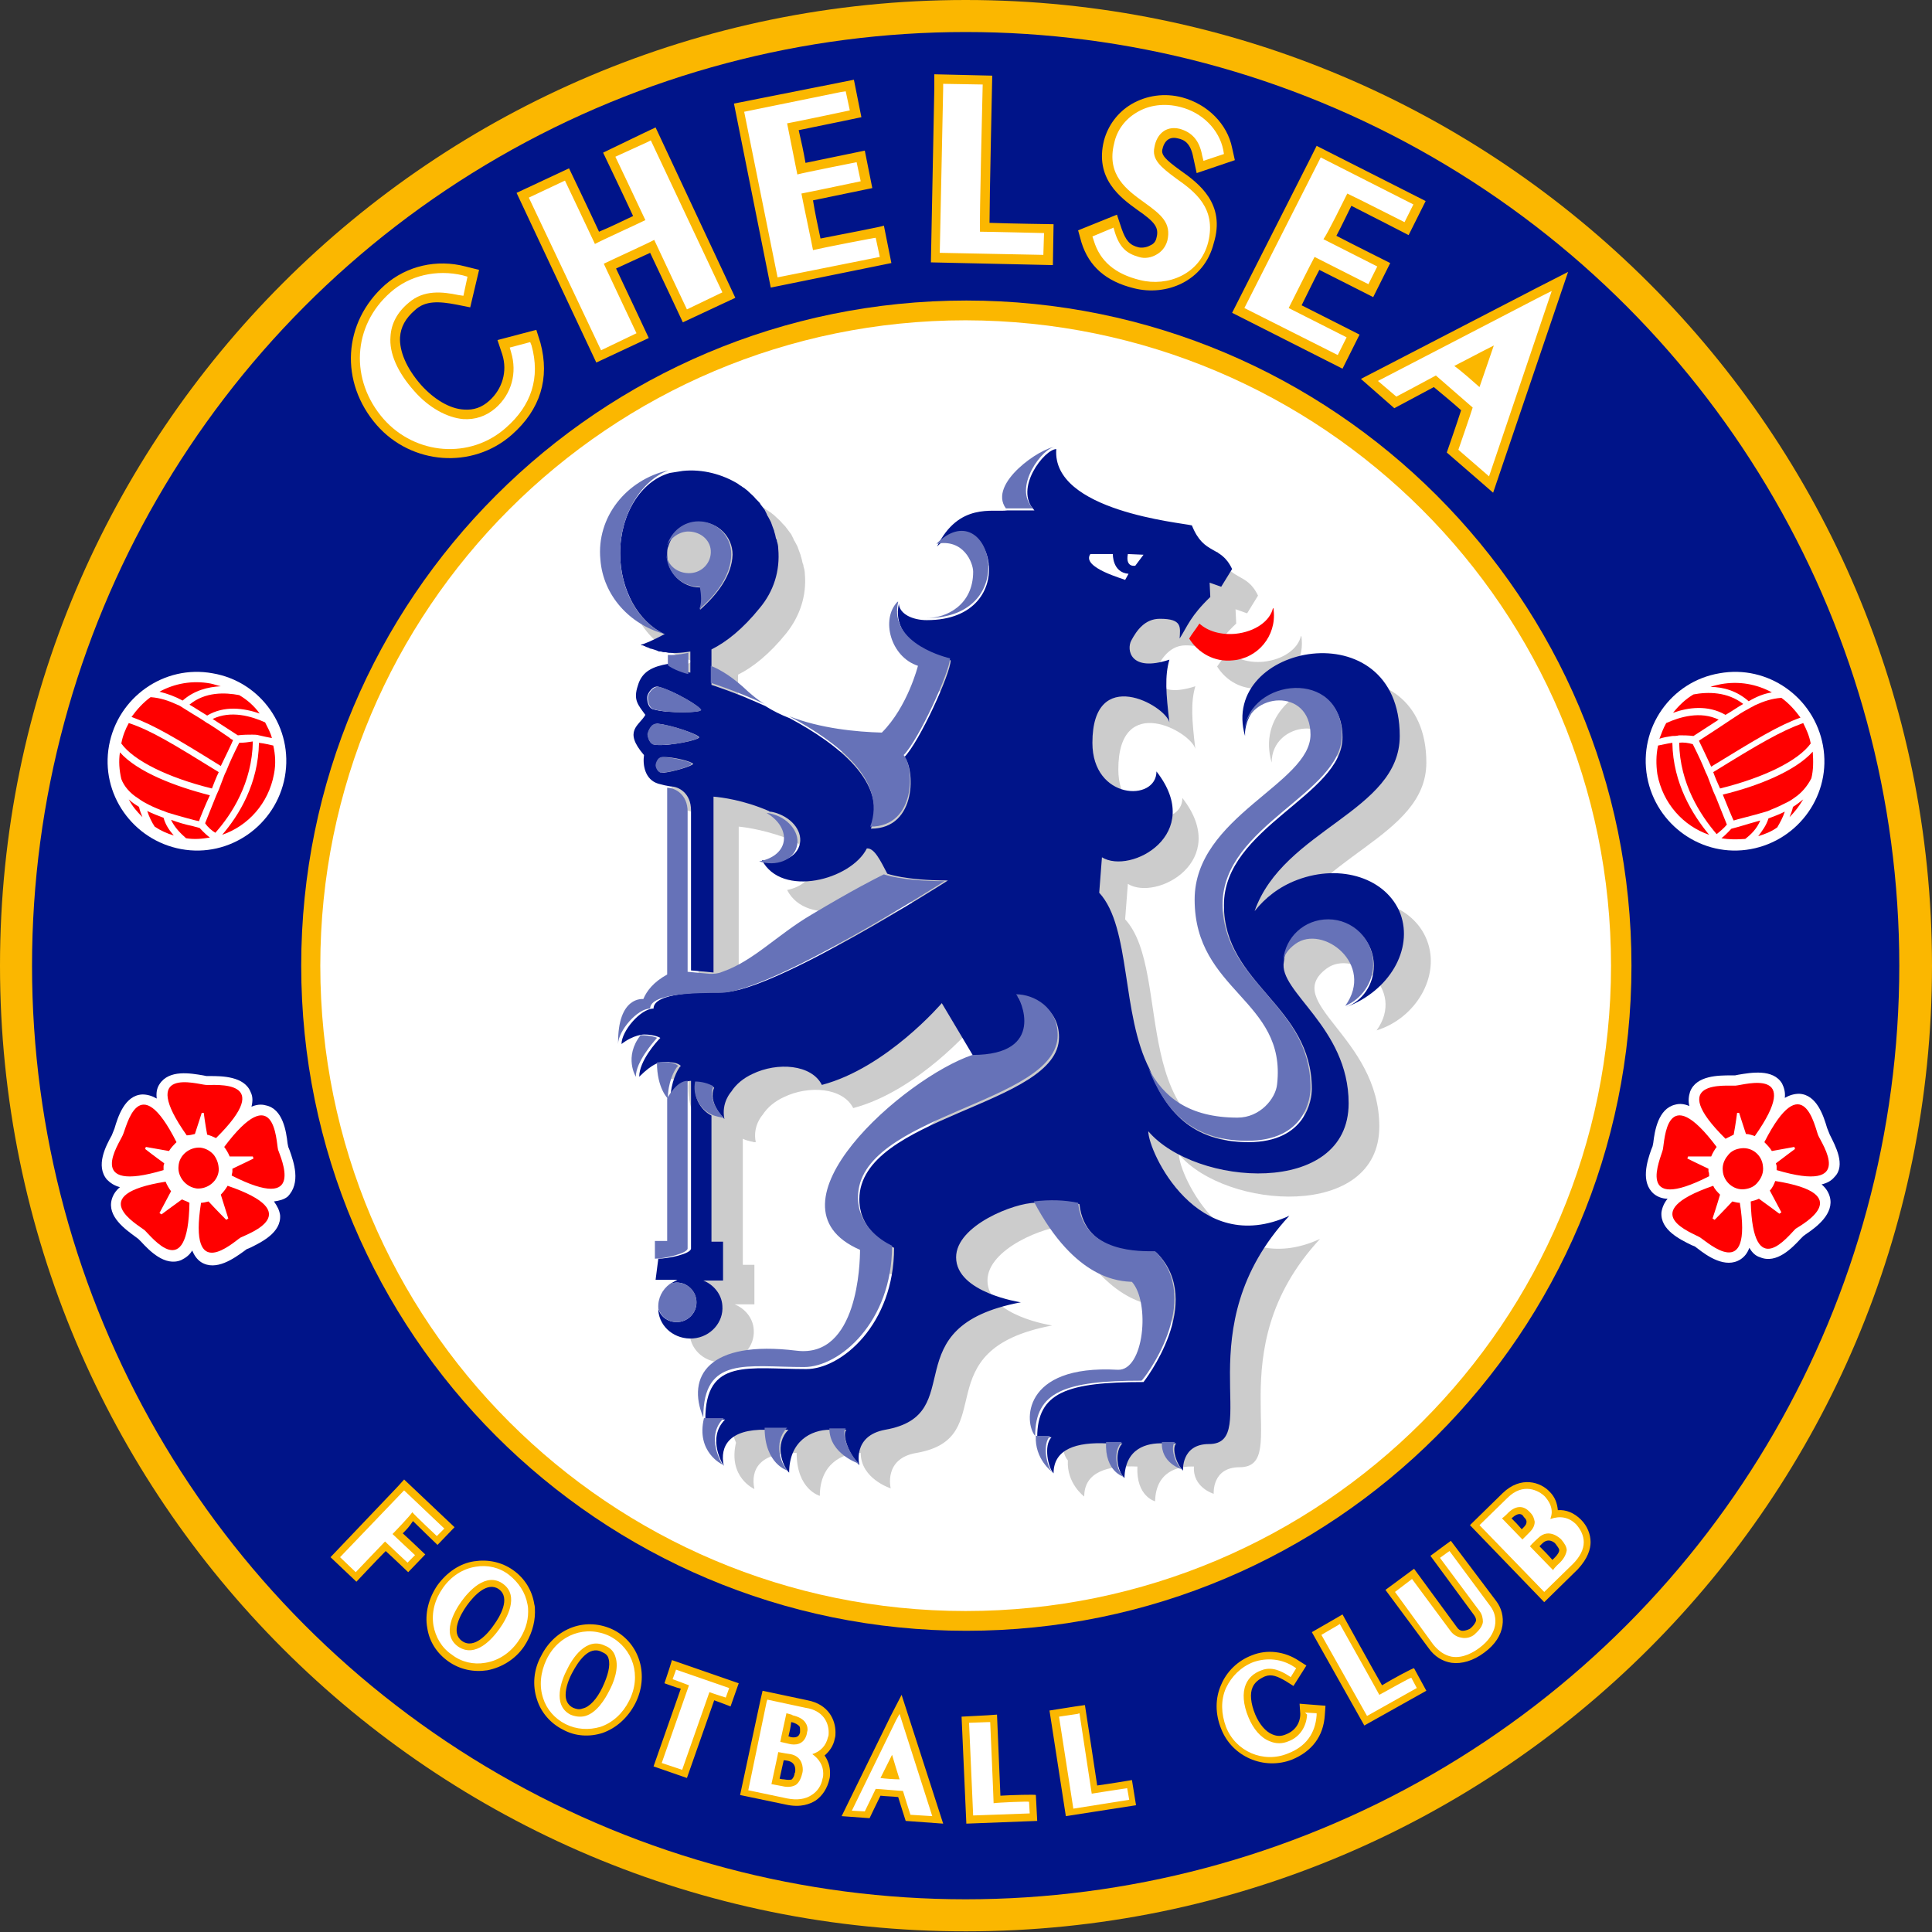 <?xml version="1.0" encoding="utf-8"?>
<!-- Generator: Adobe Illustrator 23.0.0, SVG Export Plug-In . SVG Version: 6.00 Build 0)  -->
<svg version="1.1" id="CFC_Crest_Full_Colour" xmlns="http://www.w3.org/2000/svg" xmlns:xlink="http://www.w3.org/1999/xlink"
	 x="0px" y="0px" width="283.5px" height="283.5px" viewBox="0 0 283.5 283.5" style="enable-background:new 0 0 283.5 283.5;"
	 xml:space="preserve">
<rect x="0" y="0" width="283.5" height="283.5" fill="#333333" stroke="none"/>
<style type="text/css">
	.st0{fill:#FBB700;}
	.st1{fill:#001489;}
	.st2{fill:#FFFFFF;}
	.st3{fill:#CCCCCC;}
	.st4{fill:#FF0000;}
	.st5{fill:#6672B8;}
</style>
<g>
	<g id="Background">
		<path id="Yellow_Outer_Circle" class="st0" d="M283.5,141.7c0,78.3-63.5,141.7-141.7,141.7C63.5,283.5,0,220,0,141.7
			C0,63.5,63.5,0,141.7,0C220,0,283.5,63.5,283.5,141.7z"/>
		<circle id="Blue_Circle" class="st1" cx="141.7" cy="141.7" r="137"/>
		<path id="Yellow_Inner_Circle" class="st0" d="M239.4,141.7c0,53.9-43.7,97.6-97.6,97.6c-53.9,0-97.6-43.7-97.6-97.6
			c0-53.9,43.7-97.6,97.6-97.6C195.7,44.1,239.4,87.8,239.4,141.7z"/>
		<path id="White_Circle" class="st2" d="M236.4,141.7c0,52.3-42.4,94.7-94.7,94.7c-52.3,0-94.7-42.4-94.7-94.7
			c0-52.3,42.4-94.7,94.7-94.7C194,47.1,236.4,89.4,236.4,141.7z"/>
	</g>
	<g id="Lion">
		<path id="Shadow" class="st3" d="M209.4,138c-2-5.2-8.7-7.4-15.1-5c-2.7,1-4.8,2.7-6.3,4.6c4.2-12,21.3-14.6,21.3-25.7
			c0-18.7-26.6-13.5-22.7,0c0-6.1,9.7-7.2,9.7,0c0,7.2-17,12-17,24.2c0,13.5,13.5,14.7,12.1,27.1c-0.2,2.1-2.5,4.9-5.8,4.9
			c-20.7,0-13.3-25.4-20.5-33.2l0.4-5.2c4.2,2.6,15.2-3.4,8-12.6c0,4.5-9.4,4.2-9.4-4.2c0-11.5,10.7-5.5,11.3-3
			c-0.5-4.2-0.7-6.8,0-9.2c-5.8,1.9-6.3-1.5-5.6-2.8c0.8-1.5,2-3.2,4.2-3.2c1.2,0,2,0.2,2.4,0.5c0.7,0.5,1.2-0.6,1.1,0.4
			c0.6-0.9,0.4,0.2,1-0.7c0.6-0.9,1.4-2,2.9-3.4l-0.1-2.1l1.7,0.6l1.6-2.6c-1.7-3.6-4.1-1.9-5.9-6.4c-1.5-0.4-24.2,2.1-23.5-7
			c-1.9,0-6.3,1-3.5,4.7c-2.1,0.3-3.6-2.1-6.8,4.3c4-0.7,1.9,3.7,1.9,5c0,8.2-11,8.1-11,4.2c-2.6,2.6-1.1,8.2,2.9,9.6
			c0,0-1.5,6-5.3,9.8c-5.6-0.2-14.5-1.2-19.6-6c-2.2-2.1-4-3.2-5.5-3.8V99c2.2-1.1,4.6-3,7.1-6.1c1.9-2.4,3-5.4,2.7-8.7
			c0-0.4-0.1-0.8-0.2-1.1c0-0.1,0-0.2-0.1-0.4c-0.1-0.3-0.1-0.5-0.2-0.8c0-0.1-0.1-0.2-0.1-0.4c-0.1-0.3-0.2-0.5-0.3-0.8
			c0-0.1-0.1-0.2-0.1-0.3c-0.1-0.3-0.3-0.6-0.5-1c-0.1-0.1-0.1-0.2-0.2-0.4c-0.1-0.2-0.2-0.4-0.3-0.6c-0.1-0.1-0.2-0.3-0.3-0.4
			c-0.1-0.1-0.2-0.3-0.3-0.4c-0.1-0.1-0.2-0.3-0.4-0.5c-0.1-0.1-0.2-0.2-0.3-0.3c-0.3-0.4-0.7-0.7-1-1c0,0-0.1-0.1-0.1-0.1
			c-0.2-0.2-0.4-0.3-0.6-0.5c-0.1,0-0.1-0.1-0.2-0.1c-0.2-0.2-0.5-0.3-0.7-0.5c0,0,0,0,0,0c-2.3-1.4-5.2-2.2-8.1-1.9
			c-7.2,0.6-12.5,6.6-11.9,13.4c0.5,5.3,4.4,9.6,9.5,10.9c-1.8,1-3.3,1.6-3.6,1.6c0.1,0,0.1,0.1,0.2,0.1c0,0,0,0,0.1,0
			c0.1,0,0.2,0.1,0.2,0.1c0,0,0,0,0.1,0c0.1,0.1,0.2,0.1,0.4,0.2c0,0,0,0,0.1,0c0.1,0.1,0.2,0.1,0.4,0.2c0,0,0.1,0,0.1,0
			c0.3,0.1,0.7,0.2,1.1,0.4c0.1,0,0.1,0,0.2,0c0.2,0,0.3,0.1,0.5,0.1c0.1,0,0.1,0,0.2,0c0.2,0,0.4,0.1,0.6,0.1c0,0,0,0,0.1,0v1.5
			c-0.1,0-0.2,0-0.2,0c-2.3,0.4-3.9,1.1-4.5,3.2c-0.7,2.1,0,2.8,1.1,4.3c-0.9,1.6-3.3,2.3-0.2,5.9c-0.2,1.4,0.1,3.6,2.1,4.2
			c0.7,0.2,1.2,0.3,1.8,0.4l0,27.4c-2,1.1-3,2.4-3.5,3.6c0,0-1.6-3.6-1.5,3.5c1.8-1.4,1.1,1.6,1.1,1.6c-2.5,3.2,0.7,3,0.7,3
			c2.1-2.1,1.7,1,1.7,1c0,3.8,1.5,5.3,1.6,5.3l0,20.8l-1.8,0l0,5.8l3.2,0c-1.8,0.7-3,2.5-2.8,4.5c0.2,2.5,2.5,4.3,5.1,4.1
			c2.6-0.2,4.5-2.4,4.3-4.8c-0.1-1.7-1.3-3.1-2.8-3.7l2.9,0l0-5.8l-1.7,0l0-18.5c0.4,0.2,0.8,0.3,1.2,0.4c0.2,0,0.3,0.1,0.5,0.1
			c0.1,0,0.2,0,0.2,0c-0.5-2.4,1-4,1-4c0.7-1.1,1.8-2,3.1-2.6c3.7-1.8,8.7-1.4,10.2,1.6c9.5-2.5,17.6-12,17.6-12l4.7,7.9
			c-9.9,3.3-31.5,22.1-16.5,28.6c0,1.9-0.3,15.9-9.3,14.8c-13-1.6-16.2,3.8-13.7,9.8c-1.2,5.1,2.7,6.8,2.7,6.8
			c-0.6-2.9,0.8-5.4,6.2-5.3c0,5.4,3.4,6.3,3.4,6.3c0-4.6,3.2-6.3,6-6.3c0,3.8,4.4,5.2,4.4,5.2s-1.1-4.4,3.8-5.2
			c12.6-2.2,0.8-15.1,19.9-18.7c0,0-9.5-1.4-9.5-6.6c0-4.7,8.6-8,11.6-8c6.1,11.6,12.7,11.7,14.4,11.8c2.7,3,1.8,13.1-2.1,12.9
			c-14.2-0.8-13.7,7.9-12.1,9.7c-0.2,3.4,2.4,5.3,2.4,5.3c0-3.6,3.4-4.6,7.8-4.4c-0.2,4.4,2.6,5.1,2.6,5.1c0.1-4.4,3.4-5.2,5.7-5.1
			c-0.2,3.1,2.9,4,2.9,4s-0.3-3.9,3.8-3.9c7.9,0-3.6-16.9,11.8-33.5c-13.5,6.2-20.7-9.4-20.7-12.4c6.9,8.1,29.4,9.7,29.4-4.1
			c0-13.2-14.5-18.2-7.7-23.2c4-2.9,11.7,3,7.3,9.1C207.8,149.4,211.4,143.2,209.4,138z M123.3,138.4c-5.1,3-8.5,6.8-13.1,8.4
			c-0.7,0.3-1.3,0.3-1.8,0.3v-25.8c1.2,0.1,4.4,0.6,8.1,2.1c3.7,2,3.7,6.2-1,7.2c2.9,5.6,13.1,2.9,15.4-1.7c1.1-0.1,2,1.8,3,3.7
			C132.4,133.3,129.5,134.7,123.3,138.4z M180.2,95.6c-0.6,0.8-1.1,1.5-1.6,2.2c1.3,2.1,3.7,3.5,6.4,3.2c3.7-0.3,6.4-3.6,6-7.3
			c0-0.1,0-0.3-0.1-0.4c-0.4,1.9-2.6,3.5-5.5,3.8C183.3,97.3,181.3,96.7,180.2,95.6z"/>
		<path id="body" class="st1" d="M98,80.1C98,80.1,98,80.1,98,80.1L98,80.1c0-0.1,0.1-0.3,0.2-0.4C98.1,79.8,98.1,79.9,98,80.1z
			 M98.3,188.4C98.3,188.4,98.3,188.4,98.3,188.4L98.3,188.4C98.3,188.4,98.3,188.4,98.3,188.4z M98.1,69L98.1,69L98.1,69L98.1,69z
			 M96.2,187.8l3.2,0c-0.4,0.2-0.7,0.4-1.1,0.6c0.3-0.1,0.7-0.2,1-0.2c1.6,0,2.9,1.3,2.9,2.9c0,1.6-1.3,2.9-2.9,2.9
			c-1.3,0-2.4-0.8-2.7-2v0.3c0.2,2.5,2.5,4.3,5.1,4.1c2.6-0.2,4.5-2.4,4.3-4.8c-0.1-1.7-1.3-3.1-2.8-3.7l2.9,0l0-5.7l-1.7,0v-18.5
			c-1.7-0.9-2.7-2.8-2.3-4.8c1.1,0,2.1,0.3,2.7,0.7c-1,2.2,1.5,4.6,1.5,4.6c-0.5-2.4,1-4,1-4c0.7-1.1,1.8-2,3.1-2.6
			c3.7-1.8,8.7-1.4,10.2,1.6c9.5-2.5,17.6-12,17.6-12l4.7,7.9c11,0,7.1-8.2,6.4-8.9c2.5,0,6.1,1.9,6.1,6c0,10.1-29.3,11.5-29.3,23.8
			c0,5.1,5.1,7.1,5.1,7.1c0,11.2-7.7,17.8-12.9,17.8c-8.4,0-14.8-1.7-14.8,7.4h2.9c-2.8,2.8-0.2,6.8-0.2,6.8
			c-0.6-2.9,0.8-5.4,6.2-5.3l3.3,0c-2.1,2.1-0.9,5.3,0.1,6.3c0-4.6,3.2-6.3,6-6.3c1,0,2.4,0,2.4,0c-0.7,0.7,0.4,3.7,1.9,5.2
			c0,0-1.1-4.3,3.8-5.2c12.6-2.2,0.8-15.1,19.9-18.7c0,0-9.5-1.4-9.5-6.6c0-4.7,8.6-8,11.6-8c2.3-0.3,4.5-0.3,6.5,0.2
			c0.8,7.5,9.4,7.1,11.3,7.1c7.3,7.3-1.9,19-1.9,19c-11.2,0-15.6,1.5-15.6,8.1h2.1c-1.2,1.2-0.5,4.5,0.3,5.3c0-3.6,3.4-4.6,7.8-4.4
			h2.3c-1.1,1.1-0.9,3.9,0.3,5.1c0.1-4.4,3.3-5.2,5.7-5.1h1.9c-0.7,0.7,0,3,1,4c0,0-0.3-3.9,3.8-3.9c7.9,0-3.6-16.9,11.8-33.5
			c-13.5,6.2-20.7-9.4-20.7-12.4c6.9,8.1,29.4,9.7,29.4-4.1c0-11.2-10.4-16.4-9.5-20.8c0.3-3.4,3.1-6,6.6-6c3.7,0,6.6,3,6.6,6.6
			c0,2.8-1.7,5.2-4.1,6.1c0,0,0,0,0,0c0,0,0,0,0,0c6.4-2.4,9.9-8.5,8-13.7c-2-5.2-8.7-7.4-15.1-5c-2.7,1-4.8,2.7-6.3,4.6
			c4.2-12,21.3-14.6,21.3-25.7c0-18.7-26.6-13.5-22.7,0c0-0.2,0-0.4,0-0.6c0.7-7.6,14.3-9.2,14.3,0.8c0,8.5-17.4,13.2-17.4,24.6
			c0,11.7,12.9,14.7,12.9,27c0,1.5-0.8,7.8-9.3,7.8c-8.3,0-12.2-4.6-14.5-10.7c0,0,0,0,0,0c-4.2-8.1-2.7-20.8-7.4-25.9l0.4-5.2
			c4.2,2.6,15.2-3.4,8-12.6c0,4.5-9.4,4.2-9.4-4.2c0-11.5,10.7-5.5,11.3-3c-0.5-4.2-0.7-6.8,0-9.2c-5.8,1.9-6.3-1.5-5.6-2.8
			c0.8-1.5,2-3.2,4.2-3.2c3.3,0,3,1.2,2.9,2.9c1.2-1.9,1.6-3.3,4.5-6.1l-0.1-2.1l1.7,0.6l1.6-2.6c-1.7-3.6-4.1-1.9-5.9-6.4
			c-1.5-0.4-20.6-2.1-19.9-11.2c-1.7,0-6.3,5.8-3.2,9c0,0-2.5,0-4,0c-2.1,0.3-7.1-1.2-10.3,5.3c7.8-7.8,12.9,10.8-1.5,10.8v0h0
			c-2.1,0-4-0.9-4.1-2.4c-1.4,6.3,7.6,8.3,7.6,8.3c0,1.9-4.6,12-6.8,14.2c1.5,1.5,2,10.5-4.9,10.5c2.5-6.7-4.8-12.4-11.9-16.2
			c0,0,0,0,0,0c-1.3-0.5-2.5-1.1-3.6-1.8l0,0c-4.4-2-7.9-3.1-7.9-3.1v-2.5v-2.7c2.2-1.1,4.6-3,7.1-6.1c2-2.4,3-5.4,2.7-8.7
			c0-0.4-0.1-0.8-0.2-1.1c0-0.1,0-0.2-0.1-0.3c-0.1-0.3-0.1-0.5-0.2-0.8c0-0.1-0.1-0.2-0.1-0.4c-0.1-0.3-0.2-0.5-0.3-0.8
			c0-0.1-0.1-0.2-0.1-0.3c-0.1-0.3-0.3-0.6-0.5-1c-0.1-0.1-0.1-0.2-0.2-0.4c-0.1-0.2-0.2-0.4-0.3-0.6c-0.1-0.1-0.2-0.3-0.3-0.4
			c-0.1-0.1-0.2-0.3-0.3-0.4c-0.1-0.2-0.2-0.3-0.4-0.5c-0.1-0.1-0.2-0.2-0.3-0.3c-0.3-0.4-0.7-0.7-1-1c0,0-0.1-0.1-0.1-0.1
			c-0.2-0.2-0.4-0.3-0.6-0.5c-0.1,0-0.1-0.1-0.2-0.1c-0.2-0.2-0.5-0.3-0.7-0.5c0,0,0,0,0,0c-2.3-1.4-5.2-2.2-8.1-1.9
			c-0.6,0.1-1.3,0.2-1.9,0.3C94,70.6,91,75.5,91,81.2c0,5.4,2.7,10,6.4,11.8c0.1,0,0.1,0,0.2,0c-1.8,1-3.3,1.6-3.6,1.6
			c0.1,0,0.1,0.1,0.2,0.1c0,0,0,0,0.1,0c0.1,0,0.2,0.1,0.2,0.1c0,0,0,0,0.1,0c0.1,0.1,0.2,0.1,0.4,0.2c0,0,0,0,0.1,0
			c0.1,0.1,0.2,0.1,0.4,0.2c0,0,0.1,0,0.1,0c0.3,0.1,0.7,0.2,1.1,0.4c0.1,0,0.1,0,0.2,0c0.2,0,0.3,0.1,0.5,0.1c0.1,0,0.1,0,0.2,0
			c0.2,0,0.4,0.1,0.6,0.1c0,0,0,0,0.1,0c1.4,0.1,3-0.2,3-0.2v3.1c-0.2,0-2.4-0.7-3-1.3c-0.1,0-0.2,0-0.2,0c-2.3,0.4-3.9,1.1-4.5,3.2
			c-0.7,2.1,0,2.8,1.1,4.3c-0.9,1.6-3.3,2.3-0.2,5.9c-0.2,1.4,0.1,3.6,2.1,4.2c0.7,0.2,1.2,0.3,1.8,0.4c1.2,0,3,1,3,3.5v23.5
			c1.1,0.1,2.3,0.2,3.3,0.3v-25.8c1.2,0.1,4.4,0.5,8.1,2.1c0,0,0.1,0,0.1,0.1c0,0,0,0,0,0c0.3,0,0.7,0.1,1,0.2
			c2.5,0.8,4,2.9,3.4,4.8c-0.6,1.9-3.1,2.8-5.5,2.1c2.9,5.6,13.1,2.9,15.4-1.7c1.1-0.1,2,1.8,3,3.7c0,0,2.6,1,8.9,1
			c0,0-25.6,16.4-33,16.4c-3.2,0-10.2,0-10.2,2.4c-1.9,0-4.7,3.3-4.7,5.2c1.8-1.4,3.3-1.4,3.3-1.4c1.6,0,2.4,0.5,2.4,0.5
			c-0.6,0.6-3.1,3.4-3.1,5.7c2.1-2.1,3.1-2.1,3.1-2.1s2.2-0.3,3,0.5c-0.5,0.5-1.5,2.5-1.5,4.8c0,0,1.3-2.6,3-2.6v24.6
			c0,0.8-3.4,1.5-4.8,1.5 M97.2,113.4c-0.6,0-0.9-0.8-0.9-1.1c0-0.3,0.2-1.1,0.9-1.2c1.5-0.1,4.5,0.7,4.5,1
			C101.6,112.4,98.7,113.3,97.2,113.4z M96.2,109.3c-0.9-0.1-1.2-1.2-1.1-1.6c0-0.4,0.5-1.5,1.4-1.5c2.1,0.2,6.1,1.6,6.1,2
			C102.5,108.6,98.3,109.5,96.2,109.3z M95.9,104.1c-0.9-0.2-1-1.6-0.9-2c0.1-0.4,0.8-1.6,1.7-1.3c2.2,0.6,6.2,2.9,6.1,3.4
			C102.8,104.6,98.1,104.7,95.9,104.1z M102.7,89.5c0.4-0.9,0.3-2.2,0.1-3.3c0,0-0.1,0-0.1,0c-2.6,0-4.8-2.1-4.8-4.8
			c0-0.5,0-0.9,0.2-1.3l0,0h0c0,0,0,0,0,0c0.6-2,2.4-3.5,4.6-3.5c2.6,0,4.8,2.1,4.8,4.8C107.4,84.4,105.3,87.2,102.7,89.5z"/>
		<path id="tongue" class="st4" d="M174.5,93.7c1.3,2.1,3.7,3.5,6.4,3.2c3.7-0.3,6.4-3.6,6-7.3c0-0.1,0-0.3-0.1-0.4
			c-0.4,1.9-2.6,3.5-5.5,3.8c-2.2,0.2-4.1-0.4-5.3-1.5C175.5,92.3,174.9,93,174.5,93.7z"/>
		<path id="eye" class="st2" d="M165.5,81.3l2.3,0.1l-1.2,1.6C166.7,83,165.1,83.4,165.5,81.3z M160,81.3h3.3c0,0-0.1,2.7,2.3,2.9
			l-0.5,0.9C165.1,85,158.6,83.3,160,81.3z"/>
		<path id="highlights" class="st5" d="M102.9,104.2c0.1-0.4-3.9-2.8-6.1-3.4c-0.9-0.2-1.6,0.9-1.7,1.3c-0.1,0.4,0,1.8,0.9,2
			C98.1,104.7,102.8,104.6,102.9,104.2z M102.5,108.2c0-0.4-4-1.9-6.1-2c-0.9-0.1-1.3,1.1-1.4,1.5c0,0.4,0.3,1.6,1.1,1.6
			C98.3,109.5,102.5,108.6,102.5,108.2z M98,96.1v1.5c0.6,0.6,2.7,1.3,3,1.3v-3.1C100.9,95.8,99.3,96.2,98,96.1z M97.1,111.1
			c-0.6,0-0.9,0.9-0.9,1.2c0,0.3,0.3,1.1,0.9,1.1c1.5-0.1,4.4-1,4.4-1.3C101.6,111.8,98.6,111.1,97.1,111.1z M94,151.9
			c-2.5,3.2-0.7,6.1-0.7,6.1c0-2.2,2.6-5.1,3.1-5.7C96.5,152.3,95.6,151.9,94,151.9z M102,158.7c-0.4,2,0.6,3.9,2.3,4.8
			c0.4,0.2,0.8,0.3,1.2,0.4c0.2,0,0.3,0.1,0.5,0.1c0.1,0,0.2,0,0.2,0c0,0-2.5-2.4-1.5-4.6C104,159,103,158.7,102,158.7z M97.4,93
			c-3.8-1.8-6.4-6.4-6.4-11.8c0-5.7,3-10.6,7.1-12.2c-6.2,1.4-10.6,6.9-10,13.1C88.5,87.4,92.4,91.6,97.4,93z M137.4,79.8
			c4-0.8,5.4,2.8,5.4,4.1c0,4.8-3.8,6.8-6.9,6.8v0C150.3,90.7,145.2,72,137.4,79.8z M127.7,121.3c6.9,0,6.4-9,4.9-10.5
			c2.2-2.2,6.8-12.3,6.8-14.2c0,0-9.1-2-7.6-8.3c0,0,0,0,0,0l-0.1,0c-2.5,2.6-1,8.1,3,9.4c0,0-1.5,6-5.3,9.8
			c-3.7-0.1-9-0.6-13.6-2.4C122.9,108.9,130.2,114.5,127.7,121.3z M100.8,78c1.8-0.1,3.4,1.1,3.5,2.8c0.1,1.7-1.2,3.2-3,3.3
			c-1.8,0.1-3.4-1.1-3.5-2.8c0,2.6,2.1,4.8,4.8,4.8c0,0,0.1,0,0.1,0c0.2,1.2,0.3,2.4-0.1,3.3c2.6-2.2,4.7-5.1,4.7-8.1
			c0-2.6-2.1-4.8-4.8-4.8c-2.2,0-4,1.5-4.6,3.5C98.4,79,99.5,78.1,100.8,78z M151.6,74.6c-3.1-3.1,1.5-9,3.2-9c-1.9,0-9.9,5.3-7.2,9
			C149.1,74.6,151.6,74.6,151.6,74.6z M111.4,126.4c2.5,0.8,5-0.2,5.5-2.1c0.6-1.9-1-4.1-3.4-4.8c-0.3-0.1-0.7-0.2-1-0.2
			C116.1,121.4,116,125.5,111.4,126.4z M104.3,100.2c0,0,3.5,1.1,7.9,3.1c-0.9-0.5-1.7-1.2-2.4-1.8c-2.2-2.1-4-3.2-5.5-3.8V100.2z
			 M105.6,145.7c7.4,0,33-16.4,33-16.4c-6.3,0-8.9-1-8.9-1c-1.4,0.7-4.4,2.2-10.6,5.9c-5.1,3-8.5,6.8-13.1,8.4
			c-0.7,0.3-1.3,0.3-1.8,0.3c-1.1-0.1-2.2-0.2-3.3-0.3v-23.5c0-2.5-1.8-3.5-3-3.5v27.4l0,0c-2,1.1-3,2.4-3.5,3.6
			c0,0-3.8-0.5-3.7,6.6c0-1.9,2.8-5.2,4.7-5.2C95.4,145.7,102.5,145.7,105.6,145.7z M169.5,183.6c-1.9,0-10.5,0.4-11.3-7.1
			c-1.9-0.4-4.1-0.5-6.5-0.2c6.1,11.6,12.7,11.7,14.4,11.8c2.7,3,1.8,13.1-2.1,12.9c-14.2-0.8-13.7,7.9-12.1,9.7
			c0-6.5,4.4-8.1,15.6-8.1C167.7,202.6,176.8,190.9,169.5,183.6z M172.4,211.6h-1.9c-0.2,3.1,2.9,4,2.9,4
			C172.4,214.7,171.7,212.4,172.4,211.6z M154.4,216c-0.8-0.8-1.5-4.1-0.3-5.3H152C151.8,214.1,154.4,216,154.4,216z M196.9,107.9
			c0-9.9-13.6-8.4-14.3-0.7c0.6-5.6,9.7-6.4,9.7,0.6c0,7.2-17,12-17,24.2c0,13.5,13.5,14.7,12.1,27.1c-0.2,2.1-2.5,4.9-5.8,4.9
			c-7.1,0-10.9-3-13.1-7.3c2.3,6,6.2,10.7,14.5,10.7c8.6,0,9.3-6.3,9.3-7.8c0-12.3-12.9-15.3-12.9-27
			C179.5,121.1,196.9,116.4,196.9,107.9z M96.4,155.9c0,3.8,1.6,5.3,1.6,5.3c0-2.3,0.9-4.2,1.5-4.8
			C98.6,155.6,96.4,155.9,96.4,155.9z M194.9,134.9c-3.5,0-6.3,2.6-6.6,6c0.2-0.8,0.7-1.6,1.8-2.4c4-2.9,11.7,3,7.3,9.1
			c2.4-1,4.1-3.4,4.1-6.1C201.5,137.8,198.5,134.9,194.9,134.9z M164.6,211.6h-2.3c-0.2,4.4,2.6,5.1,2.6,5.1
			C163.6,215.5,163.4,212.8,164.6,211.6z M99.3,188.2c-0.4,0-0.7,0.1-1,0.2c-1.1,0.8-1.8,2.1-1.7,3.6c0.4,1.2,1.4,2,2.7,2
			c1.6,0,2.9-1.3,2.9-2.9C102.2,189.5,100.9,188.2,99.3,188.2z M115.5,209.5l-3.3,0c0,5.4,3.4,6.3,3.4,6.3
			C114.6,214.9,113.4,211.7,115.5,209.5z M125.9,175.7c0-12.2,29.3-13.7,29.3-23.8c0-4.1-3.5-6-6.1-6c0.7,0.7,4.5,8.9-6.4,8.9
			c-9.9,3.3-31.5,22.1-16.5,28.6c0,1.9-0.3,15.9-9.3,14.8c-13-1.6-16.2,3.8-13.7,9.8c0-9.1,6.4-7.4,14.8-7.4
			c5.2,0,12.9-6.6,12.9-17.8C131,182.8,125.9,180.8,125.9,175.7z M100.9,183.2v-24.6c-1.7,0-3,2.6-3,2.6v21l0-0.1l-1.8,0l0,2.6
			C97.6,184.7,100.9,183.9,100.9,183.2z M106,214.9c0,0-2.6-4.1,0.2-6.8h-2.9C102.1,213.1,106,214.9,106,214.9z M124.1,209.6
			c0,0-1.4,0-2.4,0c0,3.8,4.4,5.2,4.4,5.2C124.5,213.3,123.4,210.3,124.1,209.6z"/>
	</g>
	<g id="Symbols">
		<g id="Right_Rose">
			<path class="st2" d="M268.5,166.5l-0.2-0.5l-0.2-0.5c-0.5-1.7-1.5-4.9-4.1-5c-0.7,0-1.4,0.2-2.1,0.6c0.1-0.8-0.1-1.5-0.4-2.1
				c-1.3-2.2-4.6-1.6-6.4-1.3l-0.5,0.1H254c-1.8,0-5.1,0-6,2.4c-0.2,0.6-0.3,1.4-0.1,2.1c-0.7-0.3-1.4-0.4-2.1-0.2
				c-2.5,0.6-3,3.9-3.2,5.6l-0.1,0.5l-0.2,0.5c-0.6,1.7-1.6,4.8,0.4,6.5c0.5,0.4,1.2,0.7,2,0.7c-0.5,0.6-0.8,1.3-0.9,2
				c-0.2,2.6,2.8,4,4.4,4.8l0.5,0.2l0.4,0.3c1.4,1.1,4.1,3,6.3,1.6c0.6-0.4,1-0.9,1.3-1.7c0.4,0.7,0.9,1.2,1.6,1.4
				c2.4,1,4.7-1.4,5.9-2.7l0.4-0.4l0.4-0.3c1.5-1,4.2-3,3.5-5.5c-0.2-0.7-0.6-1.3-1.2-1.8c0.8-0.2,1.4-0.5,1.9-1.1
				C270.9,171,269.3,168.1,268.5,166.5z"/>
			<path class="st4" d="M253.2,167.1c-8.9-8.8,0.2-7.7,1.5-7.8c1.3-0.1,10-2.8,2.8,7.4c-0.4-0.1-0.8-0.3-1.3-0.3
				c-0.5-1.5-1-3.1-1-3.1l-0.3,0c0,0-0.2,1.6-0.5,3.2C254,166.7,253.6,166.9,253.2,167.1z M254.2,176.3c-1.2,1.3-2.6,2.7-2.6,2.7
				l-0.3-0.2c0,0,0.6-1.8,1.1-3.5c-0.4-0.4-0.8-0.8-1-1.3c-11.6,4-3,6.9-1.9,7.6c1.1,0.7,7.7,6.8,5.8-5.1
				C255,176.5,254.6,176.4,254.2,176.3z M250.7,171.9c0-0.1,0-0.3,0-0.4c-1.5-0.7-3.1-1.5-3.1-1.5l0.1-0.3c0,0,1.7,0,3.4,0
				c0.2-0.5,0.5-1,0.8-1.4c0,0,0,0,0,0c-7.5-10-7.6-0.9-7.9,0.4c-0.3,1.3-4.2,9.5,6.8,3.9C250.8,172.3,250.8,172.1,250.7,171.9z
				 M260.5,173.3c-0.2,0.5-0.4,1-0.8,1.4c0.8,1.5,1.7,3.2,1.7,3.2l-0.3,0.2c0,0-1.6-1.2-3-2.2c-0.4,0.2-0.8,0.3-1.2,0.4
				c0.3,12.1,5.6,4.9,6.6,4C264.6,179.6,272.5,175.2,260.5,173.3z M266.8,166.6c-0.5-1.2-2.2-10.2-7.9,1c0.4,0.4,0.8,0.8,1.1,1.3
				c1.6-0.3,3.3-0.6,3.3-0.6l0.1,0.3c0,0-1.5,1.1-2.8,2.1c0,0.1,0.1,0.3,0.1,0.4c0,0.2,0,0.4,0,0.6
				C272.5,175.2,267.3,167.8,266.8,166.6z M255.5,168.5c-0.8,0.1-1.5,0.4-2,1.1c-0.5,0.6-0.8,1.4-0.7,2.2c0.1,1.6,1.6,2.9,3.2,2.7
				c0.8-0.1,1.5-0.4,2-1.1c0.5-0.6,0.8-1.4,0.7-2.2C258.6,169.6,257.2,168.3,255.5,168.5z"/>
		</g>
		<g id="Right_Football">
			<path class="st2" d="M241.7,114c1.3,7.1,8.1,11.9,15.2,10.6c7.1-1.3,11.9-8.1,10.6-15.2c-1.3-7.1-8.1-11.9-15.2-10.6
				C245.2,100,240.4,106.8,241.7,114z"/>
			<path class="st4" d="M249.3,108.7c0.1-0.1,0.3-0.2,0.6-0.4c1.1-0.7,3.2-2.1,3.2-2.1c0.3-0.2,0.6-0.4,0.9-0.6
				c0.9-0.6,1.8-1.2,2.6-1.6c0.3-0.2,0.6-0.3,0.9-0.5c1.3-0.6,2.5-1,3.9-1.1c1.1,0.8,2,1.8,2.8,2.9c-3.3,1.2-6.4,3.1-13.1,7.2
				C250.7,111.6,249.4,108.9,249.3,108.7z M265.7,109.1c-0.2-1.1-0.6-2-1.1-3c-3.3,1.2-6.4,3-13.2,7.2c0.2,0.6,0.8,2,1,2.4
				C258.9,114.1,263.9,111.6,265.7,109.1z M255.8,103.3c-2.3-1.8-5.2-1.8-7.3-1.4c-1.2,0.7-2.2,1.7-3,2.7c2.2-0.8,5.1-1.2,7.7,0.3
				C254.1,104.4,254.9,103.8,255.8,103.3z M265.8,114.2c0.3-1.2,0.3-2.5,0.2-3.9c-2.6,2.9-8.2,5.1-13.2,6.3c0.4,1,1.5,3.7,1.6,3.8
				c0.2-0.1,3.1-0.8,4.4-1.2c0.4-0.1,0.7-0.2,1.1-0.4c0.8-0.3,1.6-0.7,2.4-1.1c0.4-0.2,0.7-0.4,1.1-0.7
				C264.3,116.4,265.2,115.4,265.8,114.2z M252.6,123c1.1,0.2,2.3,0.2,3.5,0.1c0.9-0.7,1.7-1.5,2.2-2.7c-1.1,0.3-2.1,0.6-3.1,0.9
				l-1.1,0.3C254.1,121.5,253.4,122.4,252.6,123z M245.4,108c0.3,0,0.6,0,1-0.1c0.6,0,1.3,0,2.1,0.1l3.7-2.4
				c-2.7-1.3-5.7-0.4-7.7,0.5c-0.4,0.7-0.7,1.5-1,2.3C244.1,108.2,244.7,108.1,245.4,108z M243.3,109.4c-0.3,1.4-0.3,2.8-0.1,4.2
				c0.8,4.3,3.8,7.6,7.6,8.9c-2.4-2.9-5.3-7.5-5.4-13.5C244.6,109.1,243.9,109.3,243.3,109.4z M260,101.6c-2.2-1.2-4.8-1.7-7.5-1.2
				c-0.5,0.1-1,0.2-1.5,0.4c1.9,0,3.9,0.6,5.6,2.1C257.8,102.2,258.8,101.8,260,101.6z M246.4,109c0.1,6,3.1,10.6,5.5,13.4
				c0.5-0.4,1.1-0.9,1.5-1.4l-1.6-4l-0.4-0.9c0,0-0.6-1.6-0.8-2.1c-0.1-0.3-0.3-0.6-0.4-0.9c-0.4-1-0.9-2.1-1.8-3.9
				C247.7,109,247,108.9,246.4,109z M258,122.7c1-0.3,2-0.7,2.8-1.3c0.4-0.7,0.8-1.4,1.1-2.3c-0.8,0.4-1.6,0.7-2.4,1
				C259.2,121.1,258.6,121.9,258,122.7z M262.6,119.9c0.8-0.8,1.4-1.6,2-2.6c-0.5,0.4-1,0.8-1.5,1.1
				C263,118.9,262.8,119.4,262.6,119.9z"/>
		</g>
		<g id="Left_Rose">
			<path class="st2" d="M42.5,168.8l-0.2-0.5l-0.1-0.5c-0.2-1.8-0.7-5.1-3.2-5.6c-0.7-0.2-1.4-0.1-2.1,0.2c0.2-0.8,0.2-1.5-0.1-2.1
				c-0.9-2.4-4.3-2.4-6-2.4h-0.5l-0.5-0.1c-1.8-0.3-5-0.9-6.4,1.3c-0.4,0.6-0.5,1.3-0.4,2.1c-0.7-0.4-1.4-0.6-2.1-0.6
				c-2.6,0.1-3.6,3.3-4.1,5l-0.2,0.5l-0.2,0.5c-0.9,1.6-2.4,4.5-0.7,6.5c0.5,0.5,1.1,0.9,1.9,1.1c-0.6,0.5-1,1.1-1.2,1.8
				c-0.7,2.5,2,4.4,3.5,5.5l0.4,0.3l0.4,0.4c1.2,1.3,3.5,3.7,5.9,2.7c0.6-0.3,1.2-0.7,1.6-1.4c0.3,0.7,0.7,1.3,1.3,1.7
				c2.2,1.4,4.9-0.6,6.3-1.6l0.4-0.3l0.5-0.2c1.6-0.8,4.6-2.2,4.4-4.8c-0.1-0.7-0.4-1.3-0.9-2c0.8-0.1,1.5-0.3,2-0.7
				C44.2,173.6,43.1,170.5,42.5,168.8z"/>
			<path class="st4" d="M34,172.5c0-0.2,0.1-0.4,0.1-0.6c0-0.1,0-0.3,0-0.4c1.5-0.7,3.1-1.5,3.1-1.5l-0.1-0.3c0,0-1.7,0-3.4,0
				c-0.2-0.5-0.5-1-0.8-1.4c0,0,0,0,0,0c7.5-10,7.6-0.9,7.9,0.4C41.2,169.9,45,178.1,34,172.5z M28.6,166.4c0.5-1.5,1-3.1,1-3.1
				l0.3,0c0,0,0.2,1.6,0.5,3.2c0.4,0.1,0.9,0.3,1.3,0.5c8.9-8.8-0.2-7.7-1.5-7.8c-1.3-0.1-10-2.8-2.8,7.4
				C27.8,166.6,28.2,166.5,28.6,166.4z M24,171.7c0-0.2,0-0.4,0-0.6c0-0.1,0.1-0.3,0.1-0.4c-1.4-1-2.8-2.1-2.8-2.1l0.1-0.3
				c0,0,1.7,0.3,3.4,0.6c0.3-0.5,0.7-0.9,1.1-1.3c-5.6-11.1-7.3-2.2-7.9-1C17.5,167.8,12.3,175.2,24,171.7z M33.4,174
				c-0.3,0.5-0.6,0.9-1,1.3c0.5,1.6,1.1,3.5,1.1,3.5l-0.3,0.2c0,0-1.4-1.4-2.6-2.7c-0.4,0.1-0.8,0.2-1.1,0.2
				c-1.9,12,4.7,5.8,5.8,5.1C36.5,181,45.1,178,33.4,174z M26.7,176c-1.4,1-3,2.2-3,2.2l-0.3-0.2c0,0,0.9-1.7,1.7-3.2
				c-0.3-0.4-0.6-0.9-0.8-1.4c-12,1.9-4.1,6.3-3.1,7.1c1,0.9,6.4,8.1,6.6-4C27.5,176.3,27.1,176.2,26.7,176z M31.4,169.5
				c-0.5-0.6-1.2-1-2-1.1c-1.6-0.1-3.1,1.1-3.2,2.7c-0.1,0.8,0.2,1.6,0.7,2.2c0.5,0.6,1.2,1,2,1.1c1.6,0.1,3.1-1.1,3.2-2.7
				C32.1,170.9,31.9,170.2,31.4,169.5z"/>
		</g>
		<g id="Left_Football">
			<path class="st2" d="M31.2,98.8c-7.1-1.3-13.9,3.5-15.2,10.6c-1.3,7.1,3.5,13.9,10.6,15.2c7.1,1.3,13.9-3.5,15.2-10.6
				C43.1,106.8,38.3,100,31.2,98.8z"/>
			<path class="st4" d="M32.4,112.4c-6.6-4.1-9.8-6-13.1-7.2c0.8-1.1,1.7-2.1,2.8-2.9c1.4,0.1,2.6,0.5,3.9,1.1
				c0.3,0.1,0.6,0.3,0.9,0.5c0.8,0.5,1.6,1,2.6,1.6c0.3,0.2,0.6,0.4,0.9,0.6c0.1,0,2.2,1.4,3.2,2.1c0.2,0.2,0.4,0.3,0.6,0.4
				C34.1,108.9,32.8,111.6,32.4,112.4z M31.1,115.7c0.1-0.3,0.7-1.8,1-2.4c-6.8-4.2-9.9-6.1-13.2-7.2c-0.5,0.9-0.9,1.9-1.1,3
				C19.6,111.6,24.6,114.1,31.1,115.7z M30.4,105c2.5-1.5,5.4-1.1,7.7-0.3c-0.8-1.1-1.8-2-3-2.7c-2.1-0.4-5-0.5-7.3,1.4
				C28.5,103.8,29.4,104.4,30.4,105z M20.2,117.1c0.3,0.2,0.7,0.5,1.1,0.7c0.7,0.4,1.6,0.8,2.4,1.1c0.4,0.1,0.7,0.3,1.1,0.4
				c1.3,0.4,4.2,1.2,4.4,1.2c0-0.1,1.1-2.8,1.6-3.8c-5.1-1.3-10.6-3.4-13.2-6.3c-0.2,1.3-0.1,2.6,0.2,3.9
				C18.2,115.4,19.1,116.4,20.2,117.1z M29.3,121.5l-1.1-0.3c-1-0.2-2-0.5-3.1-0.9c0.5,1.1,1.4,2,2.2,2.7c1.2,0.2,2.3,0.1,3.5-0.1
				C30.1,122.4,29.3,121.5,29.3,121.5z M39.9,108.3c-0.2-0.8-0.6-1.5-1-2.3c-2-0.9-5-1.8-7.7-0.5l3.7,2.4c0.8-0.1,1.5-0.1,2.1-0.1
				c0.3,0,0.7,0,1,0.1C38.8,108.1,39.4,108.2,39.9,108.3z M38,109c-0.1,6-2.9,10.6-5.4,13.5c3.8-1.3,6.8-4.6,7.6-8.9
				c0.3-1.5,0.2-2.9-0.1-4.2C39.6,109.3,38.9,109.1,38,109z M26.8,102.8c1.7-1.5,3.7-2,5.6-2.1c-0.5-0.1-1-0.3-1.5-0.4
				c-2.7-0.5-5.3,0-7.5,1.2C24.6,101.8,25.7,102.2,26.8,102.8z M35.1,109c-0.9,1.8-1.4,2.9-1.8,3.9c-0.1,0.3-0.3,0.6-0.4,0.9
				c-0.2,0.5-0.8,2.1-0.8,2.1l-0.4,0.9l-1.6,4c0.4,0.6,1,1.1,1.5,1.4c2.4-2.7,5.4-7.3,5.5-13.4C36.5,108.9,35.8,109,35.1,109z
				 M24,120c-0.8-0.3-1.6-0.6-2.4-1c0.3,0.9,0.7,1.7,1.1,2.3c0.9,0.6,1.8,1,2.8,1.3C24.9,121.9,24.3,121.1,24,120z M20.4,118.4
				c-0.5-0.3-1.1-0.7-1.5-1.1c0.5,1,1.2,1.8,2,2.6C20.7,119.4,20.5,118.9,20.4,118.4z"/>
		</g>
	</g>
	<g id="Football_Club">
		<path id="Yellow_Football_Text" class="st0" d="M59.1,225c1,0.9,3.3,3.1,3.3,3.1l-2.5,2.6c0,0-2.3-2.2-3.3-3.1
			c-1.2,1.2-4.3,4.5-4.3,4.5l-3.8-3.6l9.9-10.4l0.9-1l7.4,7l-2.5,2.6c0,0-2.6-2.5-3.6-3.5C60,224.1,59.7,224.4,59.1,225z
			 M78.5,236.6c0,1.7-0.6,3.5-1.6,5c-1.3,1.9-3.3,3.1-5.4,3.5c-2,0.3-4-0.1-5.7-1.3c-1.7-1.2-2.8-2.9-3.1-4.9
			c-0.4-2.1,0.2-4.4,1.5-6.3c1.4-1.9,3.3-3.2,5.4-3.5c2-0.3,4,0.1,5.7,1.3c1.7,1.2,2.8,3,3.1,5C78.5,235.7,78.5,236.1,78.5,236.6z
			 M72.5,238.4c0.8-1.1,2.5-3.9,0.7-5.2c-1.7-1.2-3.7,1-4.7,2.4c-1,1.4-2.4,4-0.7,5.2C69.6,242.1,71.7,239.6,72.5,238.4z M93.2,250
			c-1.1,2.1-2.8,3.6-4.8,4.3c-1.9,0.6-4,0.5-5.8-0.5c-1.8-0.9-3.2-2.5-3.8-4.4c-0.7-2.1-0.5-4.4,0.6-6.4c2.1-4.2,6.7-5.8,10.7-3.8
			C93.9,241.2,95.3,245.9,93.2,250z M88.4,247.6c0.8-1.7,1.2-3.2,0.9-4.2c-0.1-0.5-0.5-0.8-1-1c-1.9-1-3.5,1.5-4.3,3
			c-0.5,0.9-1,2.2-1,3.3c0,0.8,0.3,1.5,1.1,1.9c0.5,0.2,0.9,0.3,1.4,0.1C86.5,250.5,87.6,249.3,88.4,247.6z M98.2,244.9l-0.7,2.1
			c0,0,1.9,0.7,2.4,0.8c-0.7,2-4,11.4-4,11.4l4.9,1.7c0,0,3.3-9.4,4-11.4c0.6,0.2,2.4,0.9,2.4,0.9l1.2-3.4l-9.8-3.4L98.2,244.9z
			 M122.6,254.2c0,0.3,0,0.6-0.1,0.9c-0.2,1.1-0.8,1.9-1.5,2.5c0.5,0.7,0.8,1.6,0.8,2.5c0,0.3,0,0.7-0.1,1c-0.3,1.3-1,2.4-2,3.1
			c-0.8,0.5-2.2,1.1-4.4,0.6l-6.7-1.4l3-14l0.3-1.3l6.6,1.4C121.6,250.1,122.6,252.4,122.6,254.2z M116.7,259.7c0-0.5-0.2-1.1-1-1.3
			c0,0-0.4-0.1-0.7-0.1c-0.2,1-0.4,1.7-0.6,2.7c0.3,0.1,0.6,0.1,0.6,0.1c0.6,0.1,1,0.1,1.2,0c0.2-0.2,0.4-0.6,0.4-0.9
			C116.7,260.1,116.7,259.9,116.7,259.7z M115.7,254.8c0.2,0,0.3,0.1,0.3,0.1c1.1,0.2,1.3-0.3,1.4-0.7c0-0.1,0-0.3,0-0.4
			c0-0.2,0-0.3-0.1-0.5c-0.2-0.2-0.6-0.5-1.2-0.6C116,253.5,115.9,254,115.7,254.8z M130.7,251.8l-7.2,14.7l4.1,0.3
			c0,0,1.1-2.3,1.6-3.3c0.9,0.1,1.7,0.1,2.6,0.2c0.3,1,1.1,3.5,1.1,3.5l5.5,0.4l-6.1-18.9L130.7,251.8z M146.8,263.5
			c-0.1-2.2-0.5-11.9-0.5-11.9l-1.4,0.1l-3.8,0.2l0.7,15.7l10.4-0.4l-0.2-3.8C152,263.3,148.3,263.4,146.8,263.5z M161,262
			c-0.3-2.1-1.8-11.8-1.8-11.8l-1.4,0.2l-3.8,0.6l2.4,15.5l10.3-1.6l-0.6-3.7C166.2,261.2,162.5,261.8,161,262z M190.8,251.5
			c0,1.4-0.8,2.5-2.1,3c-0.7,0.3-1.3,0.3-2,0c-1-0.4-1.9-1.5-2.5-2.9c-0.7-1.7-0.8-3.1-0.4-4c0.3-0.7,0.9-1.2,1.8-1.6
			c1-0.4,1.9,0,3.1,0.7l1.1,0.7l1.9-3l-1.1-0.7c-2.1-1.4-4.7-1.7-6.9-0.8c-2.1,0.8-3.7,2.4-4.5,4.3c-0.9,2-0.9,4.3,0,6.5
			c1.6,4.1,6.3,6.1,10.4,4.5c2.9-1.2,4.6-3.4,4.8-6.5l0.1-1.4l-3.8-0.3L190.8,251.5z M202.8,247.3c-1.1-1.9-5.8-10.4-5.8-10.4
			l-1.2,0.7l-3.3,1.9l7.7,13.7l9.1-5.1l-1.8-3.3C207.4,244.7,204.1,246.5,202.8,247.3z M212.9,226.1l-1.1,0.8l-1.9,1.4l6.4,8.7
			c0.3,0.4,0.3,0.7,0.3,0.8c-0.1,0.4-0.5,0.9-0.9,1.2c-0.2,0.1-0.6,0.3-1.1,0.3c-0.3,0-0.6-0.2-0.8-0.5l-6.3-8.6l-4.2,3.1l6.3,8.5
			c0.9,1.3,2.1,2,3.4,2.2c1.5,0.2,3.2-0.3,4.8-1.5c3.3-2.4,3.2-5.6,1.8-7.5L212.9,226.1z M233.4,226.3c0,1-0.4,2.4-1.9,4l-4.9,4.8
			l-10.9-11.3l4.8-4.7c2.7-2.6,5.6-1.6,6.9-0.2c0.8,0.8,1.1,1.7,1.2,2.7c1.2-0.1,2.4,0.4,3.4,1.4
			C232.9,223.9,233.4,225.1,233.4,226.3z M221.8,222.8c0.6,0.6,0.9,0.9,1.5,1.6c0.1-0.1,0.2-0.2,0.2-0.2c0.4-0.4,0.5-0.6,0.5-0.9
			c0-0.3-0.2-0.5-0.4-0.7C223.4,222.2,222.9,221.8,221.8,222.8z M225.9,226.9c0.7,0.7,1.2,1.2,1.9,2c0.2-0.2,0.4-0.4,0.4-0.4
			c0.4-0.4,0.6-0.8,0.6-1c0,0,0,0,0,0c0-0.3-0.3-0.6-0.5-0.9c-0.2-0.3-1.1-1-2-0.1C226.3,226.5,226.1,226.7,225.9,226.9z"/>
		<path id="White_Football_Text" class="st2" d="M57.6,225.1c0.4,0.4,3.3,3.1,3.3,3.1l-1.1,1.1c0,0-2.9-2.7-3.3-3.1
			c-0.4,0.4-4.3,4.5-4.3,4.5l-2.3-2.2l9.2-9.6l0.2-0.2l5.9,5.6l-1.1,1.1c0,0-3.2-3-3.6-3.5C60.2,222.4,58,224.7,57.6,225.1z
			 M77.4,235.4c0.1,0.4,0.1,0.8,0.1,1.1c0,1.5-0.5,3-1.5,4.4c-1.2,1.7-2.9,2.8-4.8,3.1c-1.7,0.3-3.5-0.1-4.9-1.2
			c-1.5-1-2.4-2.6-2.7-4.3c-0.3-1.9,0.2-3.8,1.4-5.5c1.2-1.7,2.9-2.8,4.8-3.1c1.7-0.3,3.5,0.1,4.9,1.2
			C76.1,232.2,77.1,233.7,77.4,235.4z M73.8,232.4c-2.5-1.8-5.1,1.2-6.1,2.6c-1,1.4-3,4.8-0.5,6.6c2.6,1.8,5.1-1.2,6.1-2.6
			C74.3,237.6,76.3,234.2,73.8,232.4z M92.3,249.6c-0.9,1.8-2.4,3.2-4.2,3.8c-1.7,0.5-3.5,0.4-5.1-0.4c-1.6-0.8-2.8-2.2-3.3-3.8
			c-0.6-1.8-0.4-3.8,0.5-5.7c1.8-3.7,5.8-5.1,9.3-3.4C92.9,241.9,94.2,245.9,92.3,249.6z M85.9,251.8c1.7-0.5,2.9-2.5,3.5-3.7
			c0.6-1.1,1.5-3.3,0.9-5c-0.2-0.7-0.7-1.3-1.5-1.6c-2.8-1.4-4.9,2-5.6,3.5c-0.8,1.5-2.2,5.2,0.5,6.6
			C84.4,251.9,85.2,252,85.9,251.8z M99.1,245.3l-0.4,1.1c0,0,1.9,0.7,2.4,0.9c-0.2,0.6-4,11.4-4,11.4l3,1c0,0,3.8-10.8,4-11.4
			c0.5,0.2,2.4,0.8,2.4,0.8l0.5-1.4l-7.8-2.7L99.1,245.3z M121.6,254.2c0,0.3,0,0.5-0.1,0.7c-0.3,1.3-1.1,2.1-2.3,2.5
			c1,0.7,1.6,1.7,1.6,2.8c0,0.3,0,0.5-0.1,0.8c-0.2,1.1-0.8,1.9-1.6,2.4c-0.9,0.6-2.1,0.8-3.6,0.5l-5.7-1.2l2.7-13l0.1-0.3l5.6,1.2
			C120.9,251,121.6,252.9,121.6,254.2z M115.4,251.4c-0.1,0.5-0.8,3.6-0.9,4.2c0.5,0.1,1.3,0.3,1.3,0.3c0.8,0.2,2.2,0.2,2.6-1.5
			c0-0.2,0.1-0.4,0.1-0.6c0-0.4-0.1-0.7-0.3-1c-0.3-0.5-1-0.9-1.9-1.1C116.3,251.6,115.7,251.5,115.4,251.4z M114.2,257.1
			c-0.1,0.6-0.9,4.2-1,4.7c0.5,0.1,1.6,0.3,1.6,0.3c0.8,0.2,1.5,0.1,2-0.2c0.4-0.3,0.7-0.8,0.9-1.6c0,0,0.1-0.3,0.1-0.6
			c0-0.8-0.3-2-1.8-2.3C115.9,257.4,114.7,257.2,114.2,257.1z M132,251.5l4.8,15l-3.2-0.2c0,0-1-3.1-1.1-3.5c-0.4,0-3.6-0.3-4-0.3
			c-0.2,0.4-1.6,3.3-1.6,3.3l-1.9-0.1l6.5-13.3L132,251.5z M129.2,260.9c0.6,0.1,2.1,0.2,2.8,0.2c-0.2-0.6-0.8-2.6-1.1-3.6
			C130.4,258.5,129.5,260.3,129.2,260.9z M145.8,264.6c0-0.6-0.5-11.9-0.5-11.9l-0.3,0l-2.8,0.1l0.6,13.6l8.3-0.3l-0.1-1.7
			C151,264.3,146.4,264.5,145.8,264.6z M160.2,263.2c-0.1-0.6-1.8-11.8-1.8-11.8l-0.3,0.1l-2.7,0.4l2.1,13.5l8.2-1.3l-0.3-1.7
			C165.3,262.4,160.8,263.1,160.2,263.2z M191.8,251.6c-0.1,1.8-1.1,3.3-2.7,3.9c-0.9,0.4-1.9,0.4-2.8,0c-1.3-0.5-2.4-1.8-3.1-3.5
			c-0.8-1.9-0.9-3.6-0.4-4.8c0.4-1,1.2-1.7,2.3-2.1c1.5-0.6,2.9,0.1,4,0.8l0.3,0.2l0.8-1.3l-0.3-0.2c-1.8-1.2-4-1.4-6-0.7
			c-1.8,0.7-3.2,2.1-4,3.8c-0.8,1.8-0.7,3.8,0,5.7c1.4,3.6,5.5,5.4,9.1,3.9c2.6-1,4-2.9,4.2-5.6l0-0.3l-1.7-0.1L191.8,251.6z
			 M202.4,248.7c-0.3-0.6-5.8-10.4-5.8-10.4l-0.3,0.2l-2.4,1.4l6.7,11.9l7.3-4.1l-0.8-1.5C207,246.1,203,248.4,202.4,248.7z
			 M212.7,227.6l-0.3,0.2l-1.1,0.8l5.8,7.8c0.4,0.5,0.5,1.1,0.5,1.6c-0.1,0.9-1,1.6-1.3,1.9c-0.4,0.3-1.1,0.6-1.9,0.4
			c-0.6-0.1-1.1-0.4-1.5-0.9l-5.7-7.7l-2.5,1.9l5.6,7.7c0.8,1,1.7,1.6,2.7,1.8c1.7,0.3,3.3-0.7,4.1-1.3c2.7-2,2.8-4.5,1.6-6.1
			L212.7,227.6z M232.4,226.3c0,1.1-0.6,2.2-1.6,3.2l-4.2,4.1l-9.5-9.8l4.1-4c2.3-2.3,4.6-1.1,5.5-0.2c0.6,0.7,1,1.4,1,2.3
			c0,0.3-0.1,0.7-0.2,1c1.4-0.5,2.7-0.3,3.8,0.8C232,224.5,232.4,225.4,232.4,226.3z M224.5,221.9c-1-1.1-2.2-1-3.4,0.3
			c0,0-0.4,0.4-0.7,0.6c0.4,0.4,2.6,2.7,3,3.1c0.4-0.4,1-1,1-1c0.4-0.4,0.8-0.9,0.8-1.6C225.1,222.8,225,222.4,224.5,221.9z
			 M228.9,229.3c0.6-0.6,0.9-1.2,1-1.8c0,0,0,0,0,0c0-0.5-0.3-1-0.8-1.6c-0.1-0.1-1.8-1.8-3.4-0.2c0,0-0.9,0.8-1.2,1.2
			c0.4,0.4,3,3.1,3.4,3.5C228.1,230,228.9,229.3,228.9,229.3z"/>
	</g>
	<g id="Chelsea">
		<path id="Yellow_Chelsea_Text" class="st0" d="M79.3,50.3c1.4,5.2,0,9.8-4.2,13.5c-5.8,5.1-14.7,4.4-19.8-1.4
			c-5.5-6.3-5-15.1,1.2-20.6c3.2-2.8,7.6-3.8,11.8-2.7l2,0.5L69,45.1l-2-0.4c-2.6-0.5-4.6-0.6-6.1,0.8c-1.4,1.2-2.1,2.5-2.2,4
			c-0.1,2,0.9,4.5,3.1,7c1.9,2.1,4.2,3.5,6.3,3.6c1.4,0.1,2.6-0.3,3.7-1.3c1.9-1.7,2.7-4.3,1.9-6.8L73,49.9l5.7-1.5L79.3,50.3z
			 M94.3,19.6l-5.8,2.8c0,0,3.3,6.9,4.4,9.3c-1.7,0.8-3.3,1.6-5,2.3c-1.1-2.4-4.4-9.3-4.4-9.3l-7.7,3.6l11.7,24.9l7.7-3.6
			c0,0-3.6-7.7-4.8-10.2c1.7-0.8,3.3-1.5,5-2.3c1.2,2.5,4.8,10.2,4.8,10.2l7.7-3.6L96.2,18.7L94.3,19.6z M120.4,35
			c-0.4-1.9-0.8-3.7-1.1-5.6c2.4-0.5,8.7-1.8,8.7-1.8l-1.1-5.5c0,0-6.3,1.3-8.7,1.8c-0.3-1.7-0.6-3.1-1-4.8c2.5-0.5,9.2-1.9,9.2-1.9
			l-1.1-5.5l-2,0.4l-15.6,3.1l5.4,27l17.7-3.6l-1.1-5.5C129.8,33.2,122.9,34.5,120.4,35z M145.6,11.1l-8.5-0.2l0,2.1l-0.5,25.5
			l17.9,0.4l0.1-6c0,0-6.9-0.1-9.4-0.2C145.2,29.3,145.6,11.1,145.6,11.1z M173.2,25c-2.2-1.6-2.9-2.3-2.6-3.2
			c0.1-0.5,0.6-1.9,2.2-1.5c1,0.2,1.9,0.7,2.3,2.8l0.5,2.3l5.6-1.9l-0.4-1.8c-0.7-3.5-3.6-6.4-7.3-7.4c-2.6-0.7-5.3-0.3-7.5,1
			c-2,1.2-3.4,3.1-4,5.3c-1.4,5.6,2.4,8.4,4.9,10.2c2.6,1.8,3.2,2.6,2.8,4.1c-0.1,0.5-0.4,0.9-0.9,1.1c-0.5,0.3-1.2,0.4-1.7,0.3
			c-1.3-0.3-1.9-1-2.5-2.7l-0.7-2.1l-5.7,2.3l0.5,1.8c1.1,3.5,3.6,5.7,7.7,6.7c4.7,1.2,10.3-1,11.7-6.6
			C179.9,29.9,175.9,26.9,173.2,25z M193.6,39.6c2.2,1.1,7.9,4,7.9,4l2.5-5c0,0-5.8-2.9-7.9-4c0.8-1.5,1.4-2.8,2.2-4.4
			c2.2,1.1,8.4,4.3,8.4,4.3l2.5-5l-16-8.1l-0.9,1.8l-11.5,22.7l16.2,8.2l2.5-5c0,0-6.3-3.2-8.5-4.3C191.9,43,192.7,41.3,193.6,39.6z
			 M230.1,39.9l-11,32.4l-6.8-5.9c0,0,1.6-4.6,2.1-6.2c-1.1-1-2.8-2.4-4-3.4c-1.5,0.8-5.8,3.1-5.8,3.1l-4.9-4.3l25.7-13.3
			L230.1,39.9z"/>
		<path id="White_Chelsea_Text" class="st2" d="M78,50.7c1.3,4.7,0,8.8-3.8,12.1c-5.2,4.6-13.2,4-17.9-1.3c-5-5.7-4.6-13.7,1-18.6
			c2.8-2.5,6.8-3.4,10.6-2.5l0.7,0.2L68,43.4l-0.7-0.1c-2.4-0.5-5.1-0.8-7.3,1.1c-1.7,1.4-2.6,3.1-2.7,5c-0.2,2.4,1,5.2,3.5,8
			c2.1,2.4,4.8,3.9,7.2,4.1c1.7,0.1,3.3-0.4,4.7-1.6c2.4-2.1,3.2-5.2,2.3-8.2l-0.2-0.7l3-0.8L78,50.7z M94.9,20.9L90.3,23
			c0,0,3.9,8.2,4.4,9.3c-1,0.5-6.5,3-7.4,3.5c-0.5-1.1-4.4-9.3-4.4-9.3L77.6,29l10.6,22.4l5.2-2.5c0,0-4.3-9.1-4.8-10.2
			c1-0.5,6.5-3,7.4-3.5c0.5,1.1,4.8,10.2,4.8,10.2l5.2-2.5L95.5,20.6L94.9,20.9z M119.3,36.7c-0.2-1.1-1.5-7.2-1.7-8.3
			c1.1-0.2,8.7-1.8,8.7-1.8l-0.6-2.8c0,0-7.6,1.5-8.7,1.8c-0.2-1.1-1.3-6.4-1.5-7.5c1.2-0.2,9.2-1.9,9.2-1.9l-0.6-2.8l-0.7,0.1
			l-14.2,2.9l4.9,24.3l15-3l-0.6-2.8C128.7,34.8,120.5,36.4,119.3,36.7z M144.2,12.4l-5.8-0.1l0,0.7l-0.5,24.1l15.2,0.3l0.1-3.2
			c0,0-8.2-0.2-9.4-0.2C143.7,32.7,144.2,12.4,144.2,12.4z M173.1,18.9c1.8,0.5,2.9,1.7,3.3,3.9l0.2,0.8l3-1l-0.1-0.6
			c-0.6-3-3.1-5.5-6.3-6.3c-2.3-0.6-4.6-0.3-6.4,0.8c-1.7,1-2.9,2.6-3.3,4.5c-1.2,4.7,1.9,6.9,4.4,8.7c2.5,1.8,4,3,3.4,5.6
			c-0.3,1.1-1,1.7-1.5,2c-0.8,0.5-1.8,0.7-2.7,0.4c-1.8-0.5-2.8-1.4-3.5-3.6l-0.2-0.7l-3.1,1.3l0.2,0.6c0.9,3,3.1,4.9,6.8,5.8
			c4,1,8.8-0.8,10-5.6c1.2-5-2-7.4-4.7-9.3c-2.3-1.7-3.6-2.8-3.2-4.6C169.7,19.8,171,18.4,173.1,18.9z M197.7,28.4
			c1.1,0.5,8.4,4.2,8.4,4.2l1.3-2.6l-13.6-6.9l-0.3,0.6l-10.9,21.5l13.7,6.9l1.3-2.6c0,0-7.5-3.8-8.5-4.3c0.5-1,3.3-6.6,3.8-7.5
			c1,0.5,7.9,4,7.9,4l1.3-2.6c0,0-6.9-3.5-7.9-4C194.8,34.3,197.2,29.4,197.7,28.4z M227.7,42.7l-9.2,27.2l-4.5-3.9
			c0,0,1.9-5.5,2.1-6.2c-0.6-0.5-4.8-4.2-5.4-4.7c-0.7,0.4-5.8,3.1-5.8,3.1l-2.7-2.3l23.9-12.4L227.7,42.7z M217.1,56.8
			c0.4-1.2,1.5-4.3,2.1-6.1c-1.8,0.9-4.6,2.4-5.8,3C214.4,54.4,216.2,56,217.1,56.8z"/>
	</g>
</g>
</svg>

